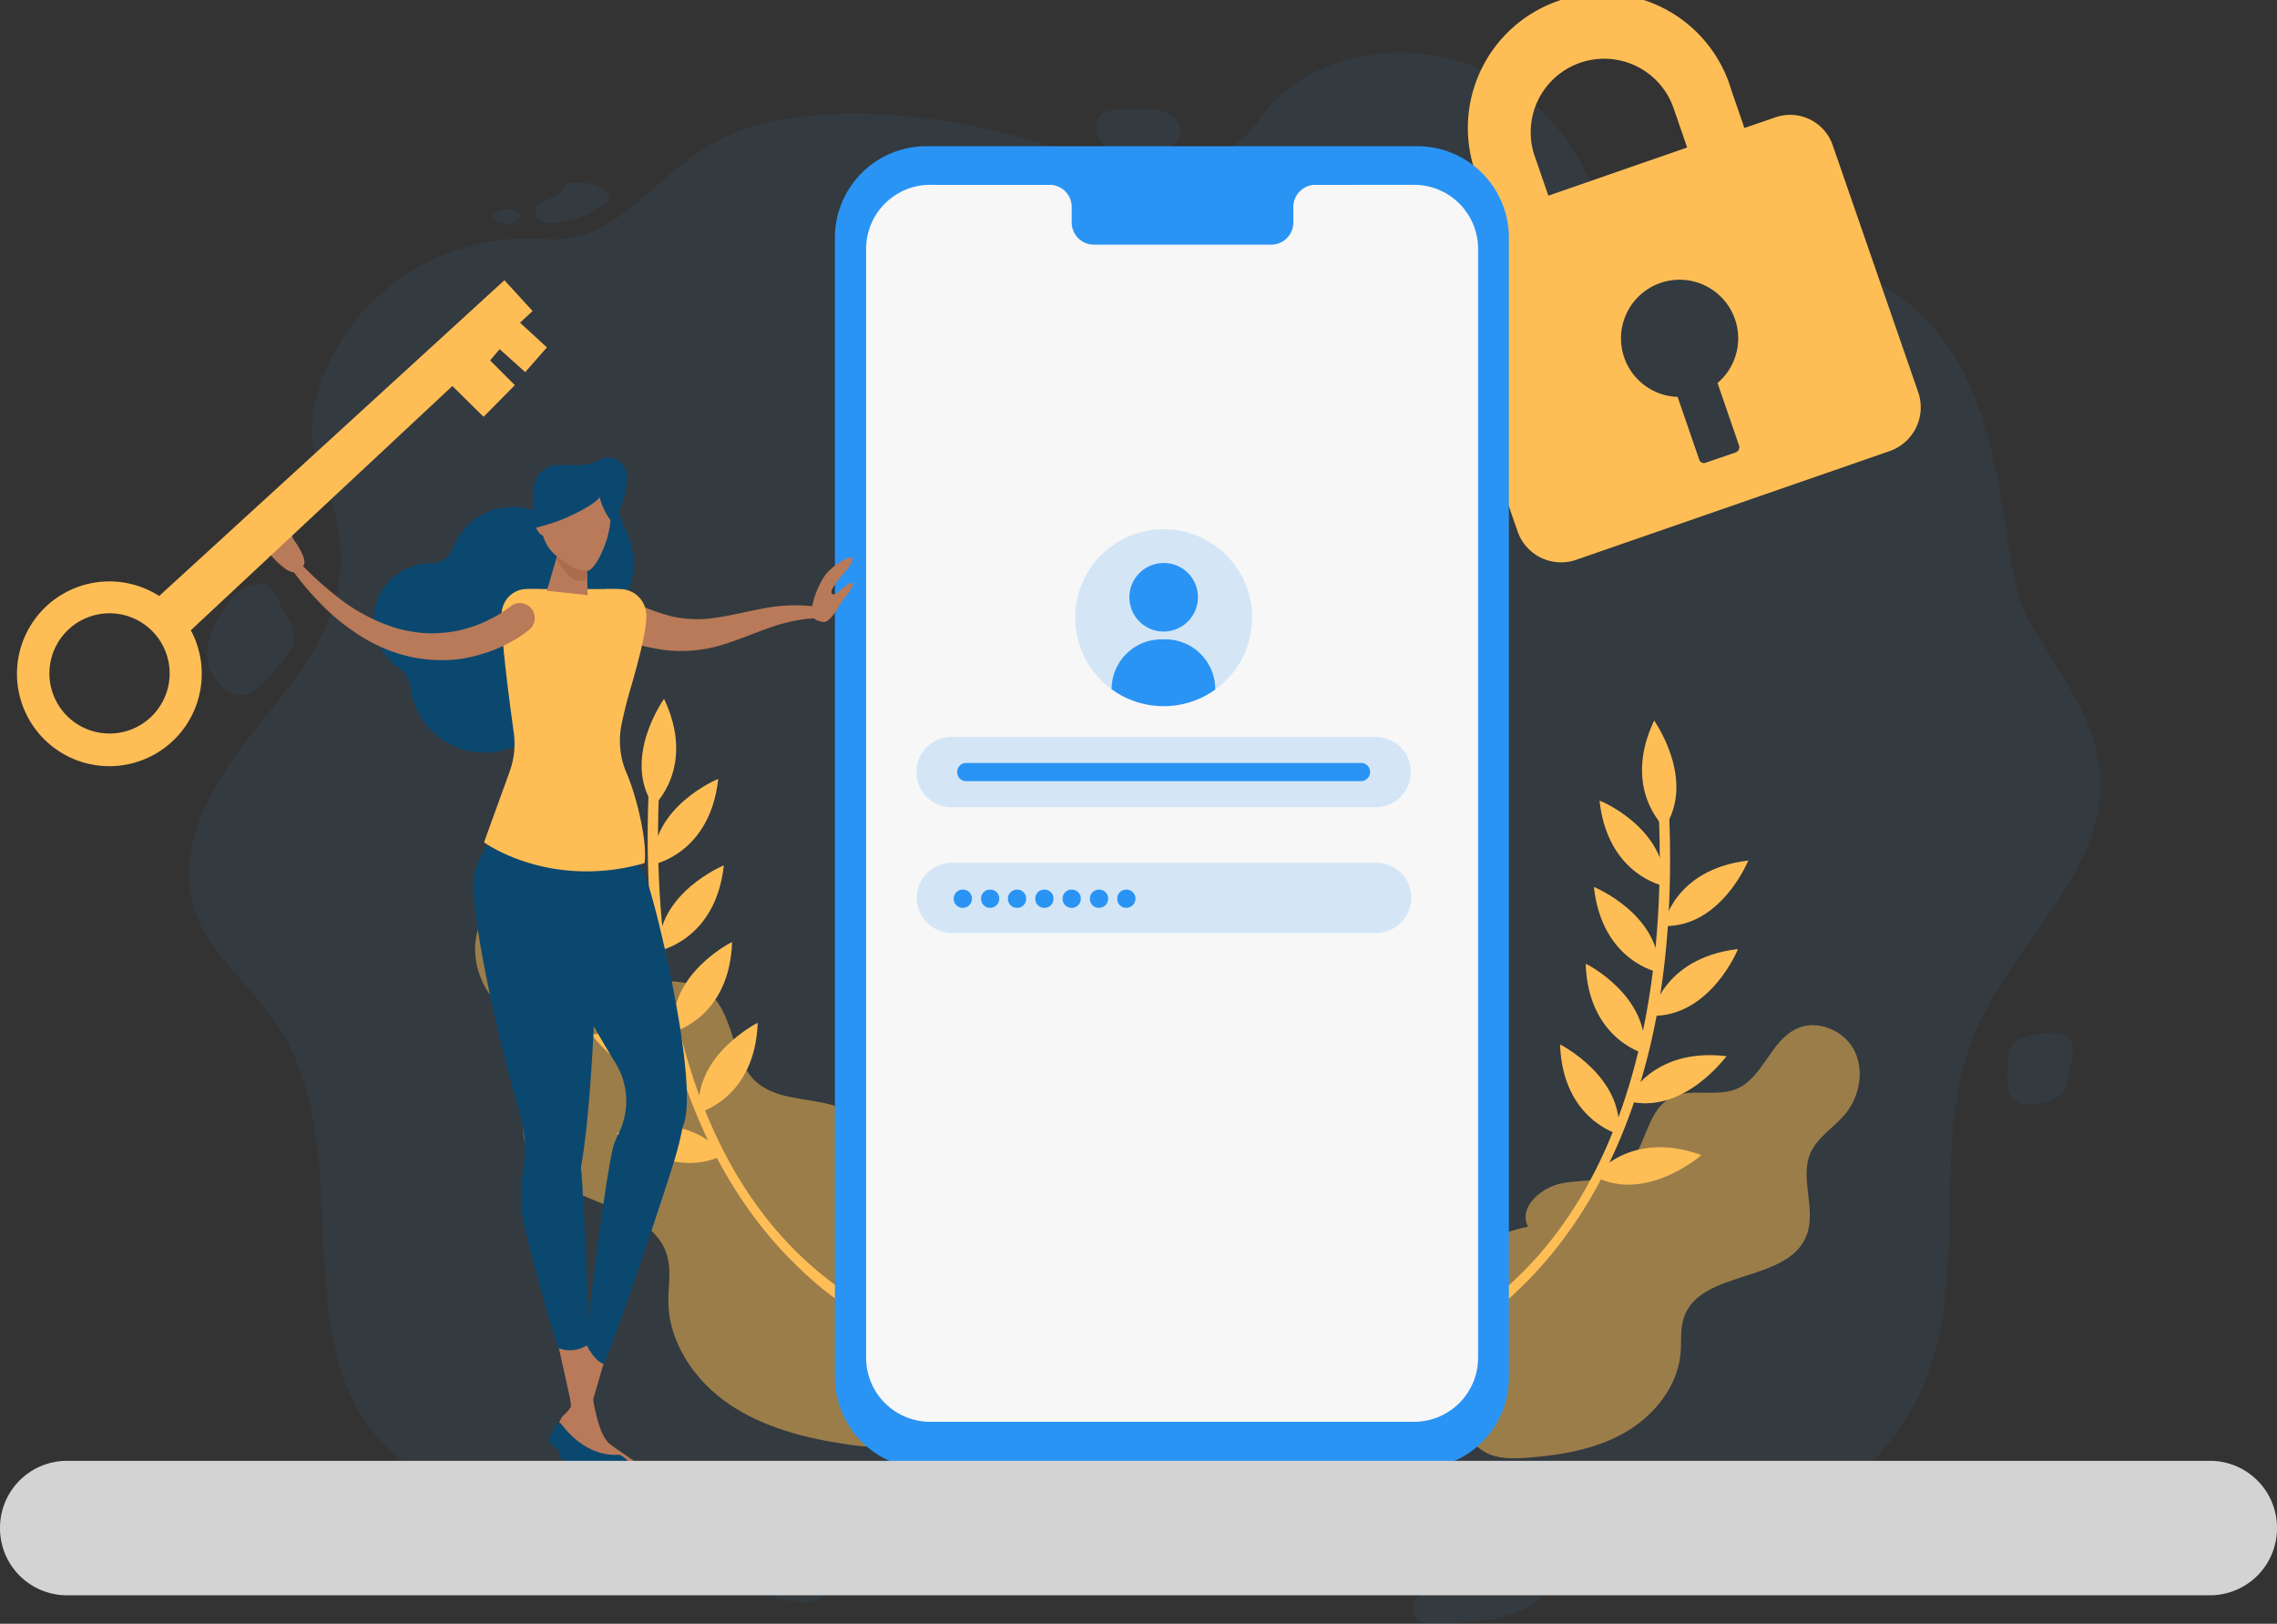 <svg xmlns="http://www.w3.org/2000/svg" xmlns:xlink="http://www.w3.org/1999/xlink" viewBox="0 0 525 374.37">
  <rect x="0" y="0" width="525" height="374.37" fill="#333333" stroke="none"/>
  <defs>
    <clipPath id="bb28a210-70d7-4070-830d-a37b7e2bae2b">
      <circle cx="268.3" cy="142.41" r="20.4" style="fill: none"/>
    </clipPath>
  </defs>
  <title>password</title>
  <g id="a4326acf-a2df-4be3-80b4-59072ad2ac56" data-name="Layer 2">
    <g id="a03e382a-56a1-4996-aa03-509f4f0686e4" data-name="Layer 1">
      <g>
        <g style="opacity: 0.07">
          <path d="M467.2,141.91c6.6,12.1,16.3,23.5,17.1,37.1,1.3,21.9-20,38.3-28.7,58.6-10.7,24.9-1.7,54.2-11.2,79.5-6.9,18.3-23.7,33-43.5,37.8-14.8,3.6-30.4,2-45.7,2.1-43.4.4-86.7,15.4-129.6,8.6-21.2-3.4-41.2-12-62.4-14.7-25.5-3.3-55.2.7-73.4-16.6-25.5-24.2-6.6-68.7-25.7-97.7-6.2-9.4-16.1-16.7-19.4-27.2-3.9-12.4,2.4-25.5,10.2-36.1s17.5-20.2,21.7-32.5c3.8-11.1,1.5-23.2-3.2-34-7.2-16.6,12.9-54.6,52.9-51.7,18.3,1.3,26.6-19.9,46.7-25.8,23-6.7,51.9-1.3,68.8,4.3,17.2,5.7,38.5,8.7,48.4-5.9,13.9-20.7,55.5-23.9,74.2,9.7,6.8,12.2,12.9,21.8,27.4,20.8C470.4,53.11,457.3,124,467.2,141.91ZM252.9,28.61c0,2.8,0,7.6,12.4,6.8,3.8-.2,6.9-2.3,6.9-5.1s-3.1-5.1-6.9-5.1S252.9,24.11,252.9,28.61ZM130.8,42.31a2,2,0,0,0-.8,1,8,8,0,0,1-3.6,2.6,6.32,6.32,0,0,0-2.3,1.2,2.45,2.45,0,0,0,.2,3.6,4.65,4.65,0,0,0,3.3.7A21.41,21.41,0,0,0,139.5,47C143.8,43.51,133.2,41,130.8,42.31ZM119,48.71c-1.5-1-3.3-.4-4.8.3a1.58,1.58,0,0,0-.7.7c-.2.7.7,1.2,1.4,1.4a5.7,5.7,0,0,0,3.4.3C119.4,51.11,120.5,49.71,119,48.71Zm-54.8,89.7c-1.1-3.3-3.6-4.9-7.5-3-2.3,1.1-3.9,3.2-5.3,5.3-2.2,3.4-4.1,7.2-3.6,11.1a10.47,10.47,0,0,0,4.4,7.3,6.1,6.1,0,0,0,3.4,1.2,6.51,6.51,0,0,0,3.7-1.6c2.5-1.9,4.4-4.5,6.3-6.9a9.49,9.49,0,0,0,2.2-4.2C68.3,144.11,65.2,141.41,64.2,138.41Zm402,101a4,4,0,0,0-3.1,4.1,41.93,41.93,0,0,0-.3,5c0,1.8.2,3.8,1.6,5.1,1.9,1.7,4.9,1.1,7.3.4,1.4-.4,2.9-.8,3.8-1.9a5.7,5.7,0,0,0,1.1-2.8c.6-3.3,2.4-8.3.4-10.1C474.8,237.41,469.7,238,466.2,239.41ZM327.3,367.81a6.53,6.53,0,0,0-1.3,1.6,3.44,3.44,0,0,0,1.8,4.6,5.68,5.68,0,0,0,2.9.3c8.3-.1,17.2-.4,23.8-5.2.8-.6,1.6-1.4,1.5-2.3-.2-1.2-1.6-1.7-2.8-1.9C344.9,363.41,333.9,361.61,327.3,367.81ZM170.3,355c-7.2-1-18.6-2.3-18.6,3.5,0,2.2,10.2,4.3,11.8,4.7a133.47,133.47,0,0,1,15.1,5c9.4,3.5,17-1.2,9.5-6.5A38.5,38.5,0,0,0,170.3,355Z" style="fill: #2a94f4"/>
        </g>
        <g style="opacity: 0.51">
          <path d="M352.3,282.81c-2.3-4.4,3-9.1,7.9-10s10.4-.2,14.2-3.3c5.2-4.1,4.9-13,10.6-16.3,4.6-2.6,10.7-.1,15.5-2.2,6-2.6,7.7-11,13.7-13.8,4.7-2.3,10.9.3,13.3,4.9s1.3,10.6-2,14.7c-2.6,3.1-6.5,5.4-8.1,9.1-2.5,5.9,1.5,13-.9,19-4.3,11-24.7,7.7-28.3,19-.8,2.5-.5,5.2-.7,7.9-.6,7.8-6.1,14.6-12.9,18.5s-14.8,5.2-22.6,5.8c-3.2.2-6.6.3-9.4-1.2s-4.5-3.9-6-6.6c-9.4-16.9-13.3-39.1,15.7-45.5" style="fill: #ffbe55"/>
        </g>
        <g style="opacity: 0.51">
          <path d="M200,267.51c3.2-5.2-2.8-11.4-8.7-12.9s-12.6-1.2-17.1-5.3c-5.9-5.5-4.8-16.4-11.5-20.9-5.4-3.6-13-1.1-18.8-4.1-7.2-3.7-8.4-14.2-15.4-18.2-5.6-3.2-13.4-.7-16.8,4.8s-2.6,12.9,1.1,18.2c2.9,4.1,7.4,7.2,9.1,11.9,2.6,7.4-3,15.8-.7,23.3,4.3,13.9,29.6,11.7,32.8,25.9.7,3.2.1,6.4.1,9.7,0,9.6,6.1,18.5,14.1,23.9s17.6,7.8,27.1,9.2c3.9.6,8,1,11.6-.6,3.4-1.4,5.9-4.4,8-7.5,13.1-20.1,19.9-46.9-14.9-57.4" style="fill: #ffbe55"/>
        </g>
        <path d="M409.2,27.11l-7,2.4-3-8.7a31,31,0,1,0-58.5,20.3l3,8.7-7,2.4a10.53,10.53,0,0,0-6.5,13.4l19.7,56.9a10.62,10.62,0,0,0,13.4,6.6L435.7,104a10.69,10.69,0,0,0,6.6-13.5l-19.7-56.9A10.37,10.37,0,0,0,409.2,27.11ZM354,36.41a16.94,16.94,0,1,1,32-11.1l3,8.7-32,11.1Zm42,51.9,5,14.5a1.29,1.29,0,0,1-.8,1.5l-7,2.4a1.12,1.12,0,0,1-1.4-.7l-5-14.5a13.51,13.51,0,1,1,9.2-3.2Z" style="fill: #ffbe55"/>
        <g>
          <path d="M334.1,308.81c7.1-3,13.4-8.7,18.7-14.1,14.2-14.7,23-33.8,27.7-53.6,4.2-17.9,5.1-36.3,4.3-54.6-.1-1.5-2.5-1.6-2.4,0,2,41.1-6.2,91.4-42.9,116.4a42.43,42.43,0,0,1-6.5,3.8c-1.5.6-.3,2.7,1.1,2.1Z" style="fill: #ffbe55"/>
          <path d="M380.8,234.21s2.3-13.3,19.9-15.4C400.8,218.81,394.3,234.51,380.8,234.21Z" style="fill: #ffbe55"/>
          <path d="M375.1,253.81s5.4-12.4,23-10.3C398,243.51,388.1,257.31,375.1,253.81Z" style="fill: #ffbe55"/>
          <path d="M367.6,271.21s8-10.9,24.7-4.9C392.3,266.31,379.5,277.51,367.6,271.21Z" style="fill: #ffbe55"/>
          <path d="M383.5,213.51s2.3-13.1,19.6-15.1C403.1,198.41,396.8,213.91,383.5,213.51Z" style="fill: #ffbe55"/>
          <path d="M383.8,190.81s-9.9-8.9-2.4-24.7C381.4,166.21,391.1,179.71,383.8,190.81Z" style="fill: #ffbe55"/>
          <path d="M383.8,204.31s-13.1-2.4-15-19.7C368.9,184.51,384.3,191,383.8,204.31Z" style="fill: #ffbe55"/>
          <path d="M382.5,224.21s-13.1-2.4-15-19.7C367.6,204.51,383,210.91,382.5,224.21Z" style="fill: #ffbe55"/>
          <path d="M379.1,242.91s-12.9-3.3-13.5-20.7C365.6,222.11,380.5,229.61,379.1,242.91Z" style="fill: #ffbe55"/>
          <path d="M373.2,261.51s-12.9-3.3-13.5-20.7C359.7,240.81,374.6,248.31,373.2,261.51Z" style="fill: #ffbe55"/>
        </g>
        <g>
          <path d="M200.3,303.81c-7.1-3-13.4-8.7-18.7-14.1-14.2-14.7-23-33.8-27.7-53.6-4.2-17.9-5.1-36.3-4.3-54.6.1-1.5,2.5-1.6,2.4,0-2,41.1,6.2,91.4,42.9,116.4a42.43,42.43,0,0,0,6.5,3.8c1.5.6.3,2.7-1.1,2.1Z" style="fill: #ffbe55"/>
          <path d="M153.6,229.21s-2.3-13.3-19.9-15.4C133.6,213.81,140.1,229.51,153.6,229.21Z" style="fill: #ffbe55"/>
          <path d="M159.4,248.81s-5.4-12.4-23-10.3C136.4,238.51,146.3,252.31,159.4,248.81Z" style="fill: #ffbe55"/>
          <path d="M166.9,266.21s-8-10.9-24.7-4.9C142.1,261.31,154.9,272.51,166.9,266.21Z" style="fill: #ffbe55"/>
          <path d="M150.9,208.51s-2.3-13.1-19.6-15.1C131.3,193.41,137.6,208.91,150.9,208.51Z" style="fill: #ffbe55"/>
          <path d="M150.7,185.81s9.9-8.9,2.4-24.7C153.1,161.21,143.3,174.71,150.7,185.81Z" style="fill: #ffbe55"/>
          <path d="M150.6,199.31s13.1-2.4,15-19.7C165.6,179.51,150.1,186,150.6,199.31Z" style="fill: #ffbe55"/>
          <path d="M151.9,219.21s13.1-2.4,15-19.7C166.9,199.51,151.4,205.91,151.9,219.21Z" style="fill: #ffbe55"/>
          <path d="M155.3,237.91s12.9-3.3,13.5-20.7C168.8,217.11,153.9,224.61,155.3,237.91Z" style="fill: #ffbe55"/>
          <path d="M161.2,256.51s12.9-3.3,13.5-20.7C174.7,235.81,159.8,243.31,161.2,256.51Z" style="fill: #ffbe55"/>
        </g>
        <g>
          <path d="M326.9,338.61H213.6a21.1,21.1,0,0,1-21.1-21.1V54.81a21.1,21.1,0,0,1,21.1-21.1H326.8a21.1,21.1,0,0,1,21.1,21.1v262.7A21,21,0,0,1,326.9,338.61Z" style="fill: #2a94f4"/>
          <path d="M326,327.81H214.5A14.77,14.77,0,0,1,199.7,313V57.41a14.77,14.77,0,0,1,14.8-14.8H326a14.77,14.77,0,0,1,14.8,14.8V313A14.77,14.77,0,0,1,326,327.81Z" style="fill: #f7f7f7"/>
          <path d="M312.5,42.61h-9.2a5.12,5.12,0,0,0-5.1,5.1v3.6a5.12,5.12,0,0,1-5.1,5.1H252.2a5.12,5.12,0,0,1-5.1-5.1v-3.6a5.12,5.12,0,0,0-5.1-5.1H215.9V40h96.6v2.6Z" style="fill: #2a94f4"/>
          <g>
            <circle cx="268.3" cy="142.41" r="20.4" style="fill: #2a94f4;opacity: 0.17;isolation: isolate"/>
            <g style="clip-path: url(#bb28a210-70d7-4070-830d-a37b7e2bae2b)">
              <path d="M276.2,137.71a7.9,7.9,0,1,1-7.9-7.9A7.85,7.85,0,0,1,276.2,137.71Zm4,32.5v-11.3a11.5,11.5,0,0,0-11.5-11.5h-.9a11.5,11.5,0,0,0-11.5,11.5v11.3a3.16,3.16,0,0,0,3.2,3.2H277A3.16,3.16,0,0,0,280.2,170.21Z" style="fill: #2a94f4"/>
            </g>
          </g>
          <path d="M317.2,186.11H219.4a8.07,8.07,0,0,1-8.1-8.1h0a8.07,8.07,0,0,1,8.1-8.1h97.8a8.07,8.07,0,0,1,8.1,8.1h0A8.13,8.13,0,0,1,317.2,186.11Z" style="fill: #2a94f4;opacity: 0.17;isolation: isolate"/>
          <path d="M313.8,180.11h-91a2.05,2.05,0,0,1-2.1-2.1h0a2.05,2.05,0,0,1,2.1-2.1h91a2.05,2.05,0,0,1,2.1,2.1h0A2.11,2.11,0,0,1,313.8,180.11Z" style="fill: #2a94f4"/>
          <path d="M317.3,215.11H219.5a8.07,8.07,0,0,1-8.1-8.1h0a8.07,8.07,0,0,1,8.1-8.1h97.8a8.07,8.07,0,0,1,8.1,8.1h0A8.13,8.13,0,0,1,317.3,215.11Z" style="fill: #2a94f4;opacity: 0.17;isolation: isolate"/>
          <path d="M222,209.31h0a2.05,2.05,0,0,1-2.1-2.1h0a2.05,2.05,0,0,1,2.1-2.1h0a2.05,2.05,0,0,1,2.1,2.1h0A2.11,2.11,0,0,1,222,209.31Zm8.4-2.1h0a2.05,2.05,0,0,0-2.1-2.1h0a2.05,2.05,0,0,0-2.1,2.1h0a2.05,2.05,0,0,0,2.1,2.1h0A2.11,2.11,0,0,0,230.4,207.21Zm6.2,0h0a2.05,2.05,0,0,0-2.1-2.1h0a2.05,2.05,0,0,0-2.1,2.1h0a2.05,2.05,0,0,0,2.1,2.1h0A2.05,2.05,0,0,0,236.6,207.21Zm6.3,0h0a2.05,2.05,0,0,0-2.1-2.1h0a2.05,2.05,0,0,0-2.1,2.1h0a2.05,2.05,0,0,0,2.1,2.1h0A2.05,2.05,0,0,0,242.9,207.21Zm6.3,0h0a2.05,2.05,0,0,0-2.1-2.1h0a2.05,2.05,0,0,0-2.1,2.1h0a2.05,2.05,0,0,0,2.1,2.1h0A2.05,2.05,0,0,0,249.2,207.21Zm6.3,0h0a2.05,2.05,0,0,0-2.1-2.1h0a2.05,2.05,0,0,0-2.1,2.1h0a2.05,2.05,0,0,0,2.1,2.1h0A2.11,2.11,0,0,0,255.5,207.21Zm6.3,0h0a2.05,2.05,0,0,0-2.1-2.1h0a2.05,2.05,0,0,0-2.1,2.1h0a2.05,2.05,0,0,0,2.1,2.1h0A2.11,2.11,0,0,0,261.8,207.21Z" style="fill: #2a94f4"/>
        </g>
        <g>
          <path d="M135.2,308.81s-2.1,11.6-2.6,13.6a9.14,9.14,0,0,1-2.8,4,5.08,5.08,0,0,0-.9,1.8,1.84,1.84,0,0,0,.2,1.6c5.3,8.5,16.4,10.1,16.5,9.4.2-1.3-1.9-3.5-4.3-4.4a7.64,7.64,0,0,1-4.8-5.5h0a11.49,11.49,0,0,1,.1-6.1l2.6-8.9Z" style="fill: #b97a59"/>
          <path d="M128.7,310.11l2.6,11.7a15.61,15.61,0,0,1-1.4,10.6h0a3.41,3.41,0,0,0,1.8,4.8c6.3,2.2,18.4,6.5,18.9,6,2.8-2.3-4.5-6.2-9.9-10.2-3.6-2.7-5-15.5-5.3-25.2l-5.8,1.5A1,1,0,0,0,128.7,310.11Z" style="fill: #b97a59"/>
          <path d="M139.5,336.31a45,45,0,0,0,8,1.5,1.91,1.91,0,0,1,.8.3c2.5,1.9,3.8,3.9,2.3,5.1-.6.5-14.9-4.6-20.4-6.5a2,2,0,0,1-1.1-2.9l1.1-2A44.39,44.39,0,0,0,139.5,336.31Z" style="fill: #0b4870"/>
          <path d="M131.4,190.31c-6.6,2.3-10.7,11.3-7.7,19.7,1.7,4.9,10,21.8,18.1,34.9a16.76,16.76,0,0,1,.8,16.5,20.29,20.29,0,0,0-1.1,2.6c-1.3,4.4-4.7,29.2-6.4,45.7.8,1.9,2.5,4.3,4.2,4.8,5.8-14.9,14.6-41.7,16-46.4a71.94,71.94,0,0,0,2.1-8.3c4-8.4-5.4-48.7-8.2-56.6C146.2,194.91,137.9,188,131.4,190.31Z" style="fill: #0b4870"/>
          <ellipse cx="135.5" cy="129.91" rx="10.6" ry="13.7" style="fill: #0b4870"/>
          <path d="M133,131.31a14.76,14.76,0,0,0-28.6-4.8,5.3,5.3,0,0,1-5,3.4,14.07,14.07,0,0,0-2.8.3,13.11,13.11,0,0,0-4.7,23.7,6.7,6.7,0,0,1,2.8,4.9,17.11,17.11,0,0,0,18.9,14.6,17.17,17.17,0,0,0,10.9-28.5A14.65,14.65,0,0,0,133,131.31Z" style="fill: #0b4870"/>
          <path d="M135.5,111.71s6,3.8,5.2,8.8c0,0,3.2-2.3,3.9-10C145.2,105.11,135.5,111.71,135.5,111.71Z" style="fill: #0b4870"/>
          <path d="M145.2,138.41a46,46,0,0,0,9.7,3.7,26.83,26.83,0,0,0,10.2.3c3.6-.5,7.3-1.5,11.3-2.2a37.89,37.89,0,0,1,12.1-.3,1.34,1.34,0,0,1,1.1,1.5,1.28,1.28,0,0,1-1.2,1.1h0a37.08,37.08,0,0,0-10.9,2.2c-3.5,1.2-7.1,2.8-11.1,4a32.34,32.34,0,0,1-12.8,1.2,46.58,46.58,0,0,1-12.3-3.3,4.56,4.56,0,1,1,3.3-8.5c.1,0,.2.1.3.1Z" style="fill: #b97a59"/>
          <path d="M142.2,168.81c2.4-7.2,7.2-22.5,6.8-27.4a6.1,6.1,0,0,0-6.1-5.6H122a6.4,6.4,0,0,0-6.4,6.2c-.2,6,2.6,19.7,4.2,26.9h22.4Z" style="fill: #ffbe55"/>
          <path d="M135.3,310.21a1.23,1.23,0,0,0,.5-1c-.4-15.3-1.4-34.8-1.7-38.5a6.88,6.88,0,0,0-.2-1.3c3.3-18.1,3.8-56.9,4.1-63.7.4-8.9-5-19-11.9-19.4s-14.5,6.9-16.7,15.1c-1.5,5.4,4.2,34.2,10.4,55.1a30.82,30.82,0,0,1,.8,13.5,38.73,38.73,0,0,0-.4,8.8c.3,3.7,4.4,18.6,8.3,31.5a.85.85,0,0,0,.8.7A7.46,7.46,0,0,0,135.3,310.21Z" style="fill: #0b4870"/>
          <path d="M117.5,177.91a18.85,18.85,0,0,0,.9-9.4c-1-7.4-2.9-21.2-2.7-27.1a5.76,5.76,0,0,1,5.8-5.6h3.1a7.86,7.86,0,0,0,7.5,4.8,7.76,7.76,0,0,0,7.5-4.8h2.9c-3.1,6.7-2,15.6,3.4,20.8-1,3.6-1.9,7.1-2.5,10a18.83,18.83,0,0,0,1.1,11.7c2.7,6.4,4.8,16.6,4.1,20.7-21.9,6.2-37-4.8-37-4.8Z" style="fill: #ffbe55"/>
          <polygon points="135.5 137.21 126.1 136.21 129.1 125.91 135.2 126.61 135.5 137.21" style="fill: #b97a59"/>
          <path d="M135.2,126.61l-6.1-.8-.9,3.2c1.4,1.5,3.1,4.9,5.3,4.9a3.29,3.29,0,0,0,1.9-.6Z" style="fill: #aa6b4f"/>
          <path d="M135.4,131.61c-2.1,0-4.3-1-7.4-3.7a9.05,9.05,0,0,1-3.1-6.1v-10.1h15.5a27.71,27.71,0,0,1,0,10.7C139.6,126.41,137,131.61,135.4,131.61Z" style="fill: #b97a59"/>
          <path d="M127.5,119.91c0,2-.9,3.6-2.1,3.6s-2.4-2.6-2.4-4.5a2.3,2.3,0,0,1,2.4-2.6C126.6,116.31,127.5,117.91,127.5,119.91Z" style="fill: #b97a59"/>
          <path d="M123,112.91a5.76,5.76,0,0,1,5.7-5.7h5.2a8.48,8.48,0,0,0,4.2-1.1,4.15,4.15,0,0,1,5.4,1c1.4,1.8,2,4.3-1.5,6.6-1.7,1.1-4.2-.1-5.9.4h-4.9a3,3,0,0,0-2.9,2.9,1.88,1.88,0,0,1-1.9,1.8h-.2l-.7-2.4-2.6,3.5v-7Z" style="fill: #0b4870"/>
          <path d="M194,138.81s-2.5,4.9-4.2,4.6-2.9-.7-2.6-3.3a19.66,19.66,0,0,1,3.2-7.7,14,14,0,0,1,5.5-3.9c1.9.1-.9,3.1-2.2,4.7s-2.6,3.4-1.7,3.8,3.2-2.7,4.4-2.6S194,138.81,194,138.81Z" style="fill: #b97a59"/>
          <path d="M139.3,111.51c-.5,2.3.2,3.6-7.3,7.2s-9.9,2.1-12.3,5.9c0,0,1-6.4,5.2-8.6s11.4-3.6,13.7-8.7C138.6,107.31,139.6,110,139.3,111.51Z" style="fill: #0b4870"/>
          <path d="M122,145.21a8.74,8.74,0,0,0-1,.8l-.9.6a17.39,17.39,0,0,1-1.8,1.1c-1.2.7-2.5,1.3-3.8,1.9a38.39,38.39,0,0,1-8.2,2.3,33.74,33.74,0,0,1-16.7-2,38.9,38.9,0,0,1-7.3-3.8,52.29,52.29,0,0,1-6.4-5A68.89,68.89,0,0,1,65.7,129a1,1,0,0,1,.3-1.4,1,1,0,0,1,1.3.2h0a82.66,82.66,0,0,0,11.1,10.3,41.83,41.83,0,0,0,12.9,6.7,33.28,33.28,0,0,0,6.9,1.2,32.08,32.08,0,0,0,6.9-.5,29.87,29.87,0,0,0,6.6-2.1c1-.5,2.1-1,3.1-1.6.5-.3,1-.6,1.4-.9.2-.2.5-.3.7-.5l.6-.4.2-.2a3.45,3.45,0,1,1,4.3,5.4Z" style="fill: #b97a59"/>
          <path d="M137.8,112s.3,7.8,7.1,11.5c0,0-3-5.9-2.8-9.7S137.4,109.31,137.8,112Z" style="fill: #0b4870"/>
          <path d="M127.2,333a1.53,1.53,0,0,1-.4-1.8c.3-.5,1-1.8,1.5-2.8a.66.66,0,0,1,1.1-.1c3.4,4.5,8.1,7.5,13.4,7.1,1.9.8,3.5,3.1,3.3,4.2,0,.2-2.3.8-5-.1C129.3,335.61,127.2,333,127.2,333Z" style="fill: #0b4870"/>
          <path d="M67.7,124.41s3.3,4.4,2.3,5.9-2,2.3-4.1.9a18.94,18.94,0,0,1-5.6-6.4,14.63,14.63,0,0,1-1.1-6.7c1-1.7,2.5,2.2,3.3,4.1s1.9,3.9,2.7,3.2-1.1-4.1-.4-5.1S67.7,124.41,67.7,124.41Z" style="fill: #b97a59"/>
        </g>
        <path d="M509.5,367.81H15.5A15.45,15.45,0,0,1,0,352.31H0a15.45,15.45,0,0,1,15.5-15.5h494a15.45,15.45,0,0,1,15.5,15.5h0A15.45,15.45,0,0,1,509.5,367.81Z" style="fill: #d3d3d3"/>
        <path d="M122.8,71.71l-6.5-7.1-79.6,72.8a21.3,21.3,0,1,0,8.4,10.3,25.57,25.57,0,0,0-1.1-2.4L104.3,89l7.2,7.1,7.2-7.3-5.7-5.7,2.2-2.6,5.9,5.3,5-5.7-6.2-5.7Zm-92.6,96.5a13.86,13.86,0,1,1,8-17.9A13.86,13.86,0,0,1,30.2,168.21Z" style="fill: #ffbe55"/>
      </g>
    </g>
  </g>
</svg>
